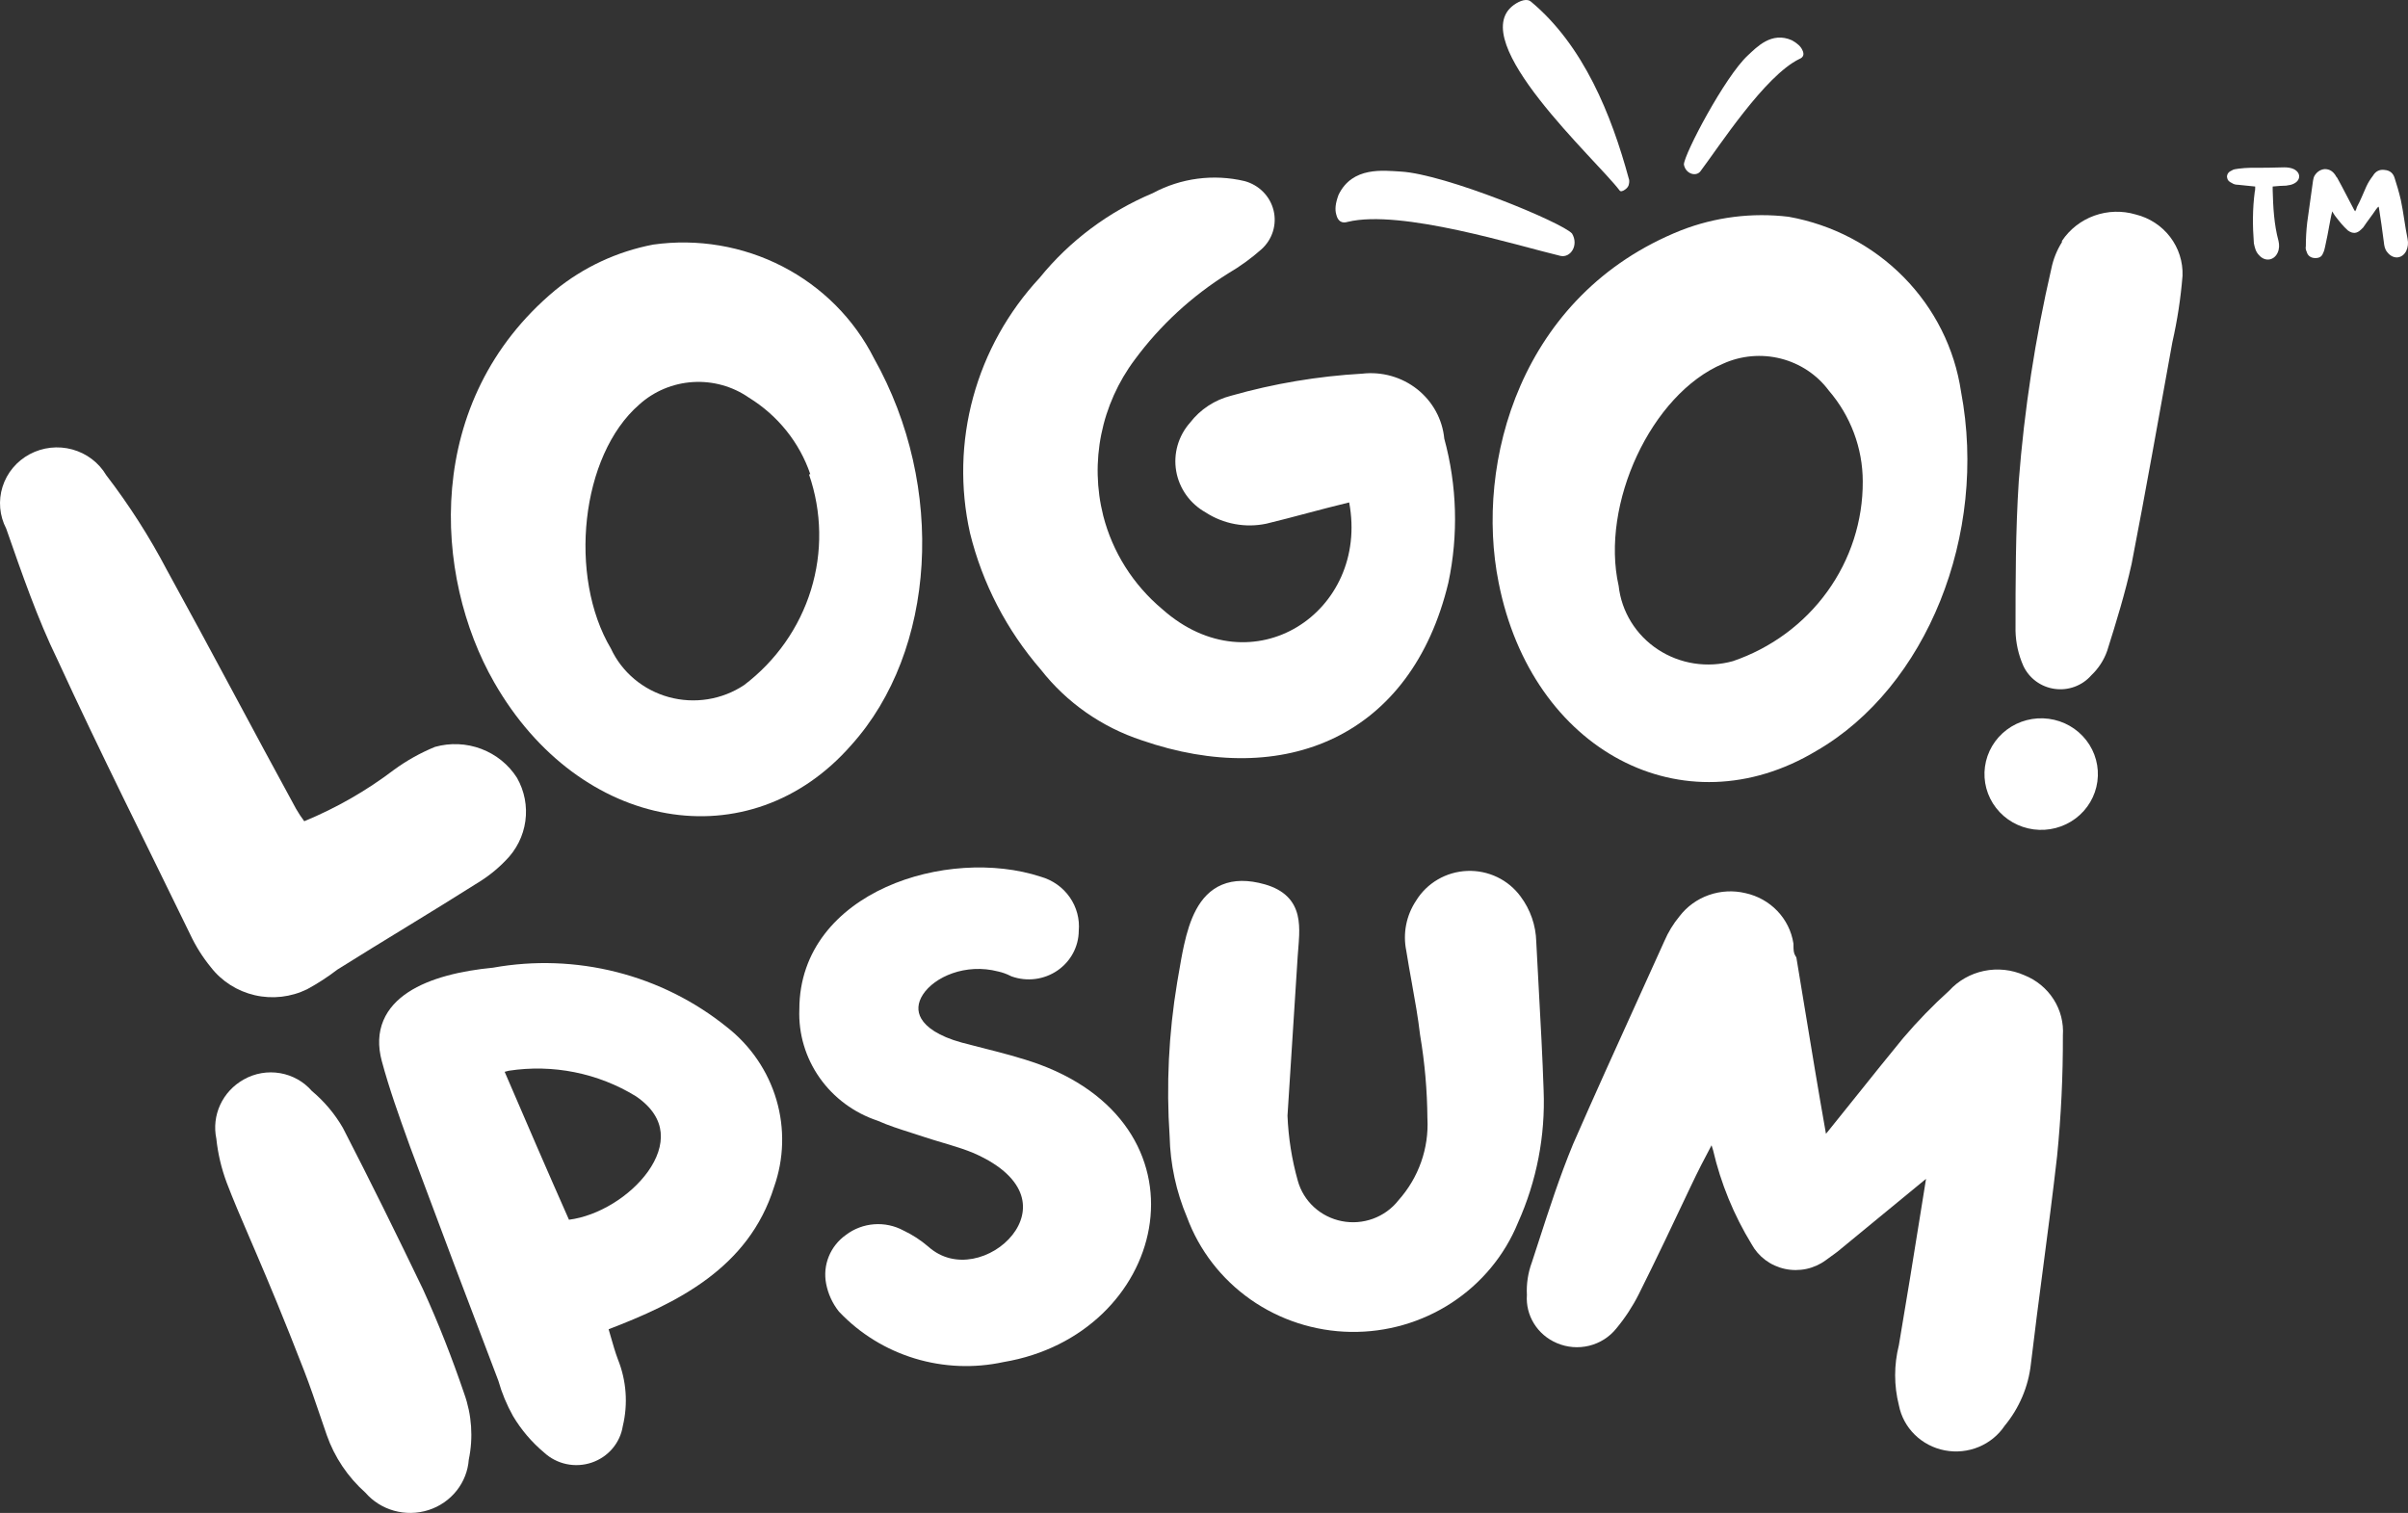 <?xml version="1.0" encoding="UTF-8"?>
<svg xmlns="http://www.w3.org/2000/svg" xmlns:xlink="http://www.w3.org/1999/xlink" width="705px" height="443px" viewBox="0 0 705 443" version="1.1">
    <rect x="0" y="0" width="705" height="443" fill="#333333" stroke="none"/>
    <title>Group</title>
    <g id="Page-1" stroke="none" stroke-width="1" fill="none" fill-rule="evenodd">
        <g id="Artboard" transform="translate(-2161, -1261)" fill="#FFFFFF">
            <g id="Group" transform="translate(2161, 1261)">
                <path d="M660.265,54.614 C660.265,55.125 660.265,55.763 660.134,56.145 C659.478,61.122 659.478,66.098 659.871,71.202 C660.134,72.478 660.396,73.754 661.446,74.775 C663.151,76.688 665.774,76.306 666.824,74.009 C667.349,72.861 667.349,71.712 667.086,70.564 C665.774,65.715 665.512,60.611 665.381,55.635 C665.381,55.38 665.381,54.997 665.381,54.614 C666.824,54.487 668.136,54.359 669.316,54.359 C670.235,54.232 671.022,54.104 671.679,53.721 C673.646,52.7 673.646,50.531 671.546,49.51 C670.759,49.128 669.71,49 668.792,49 C665.512,49.128 662.233,49.128 658.953,49.128 C657.772,49.128 656.591,49.255 655.41,49.383 C654.754,49.51 653.967,49.51 653.443,49.893 C652.524,50.276 652,50.914 652,51.807 C652.131,52.7 652.524,53.211 653.443,53.594 C653.967,53.976 654.623,54.104 655.279,54.104 C656.853,54.232 658.56,54.487 660.265,54.614 Z M696.341,60.484 C696.341,60.611 696.472,60.739 696.472,60.739 C696.997,64.184 697.522,67.502 697.916,70.819 C698.048,71.967 698.179,72.988 698.966,73.881 C700.671,76.05 703.295,75.795 704.475,73.499 C705,72.35 705.131,71.202 704.869,69.926 C704.082,66.098 703.688,62.27 702.901,58.57 C702.376,56.273 701.721,54.104 701.065,52.062 C700.671,50.786 699.753,49.893 698.179,49.766 C696.604,49.51 695.423,50.276 694.767,51.424 C693.98,52.445 693.324,53.466 692.799,54.614 C691.881,56.656 691.094,58.697 690.045,60.611 C689.913,61.122 689.782,61.505 689.52,61.887 C689.389,61.632 689.258,61.505 689.258,61.505 C687.552,58.315 685.978,55.125 684.272,52.062 C684.009,51.807 683.878,51.552 683.747,51.297 C682.96,50.148 682.042,49.51 680.599,49.51 C679.287,49.638 678.237,50.404 677.582,51.552 C677.319,52.062 677.319,52.445 677.188,52.956 C676.663,57.039 676.007,61.122 675.483,65.205 C675.22,67.502 675.089,69.798 675.089,72.095 C674.958,72.605 675.089,73.243 675.351,73.754 C675.614,74.774 676.401,75.413 677.45,75.54 C678.762,75.668 679.68,75.285 680.074,74.264 C680.467,73.499 680.599,72.861 680.73,72.223 C681.255,69.926 681.648,67.757 682.042,65.588 C682.304,64.312 682.435,63.291 682.829,61.887 C683.091,62.398 683.353,62.781 683.616,63.163 C684.797,64.694 685.978,66.226 687.421,67.502 C688.864,68.522 690.045,68.395 691.225,67.246 C691.488,66.991 691.619,66.864 691.881,66.608 C693.062,64.822 694.505,63.036 695.685,61.249 C695.948,60.994 696.079,60.739 696.341,60.484 Z" id="Shape" fill-rule="nonzero"/>
                <path d="M391.891,57.049 C390.97,59.529 390.794,61.315 391.22,62.8 C391.689,64.819 392.908,65.48 394.562,64.966 C410.124,61.177 444.246,71.933 456.879,74.931 C459.859,75.56 462.282,71.773 460.249,68.377 C457.282,65.088 423.175,51.008 410.161,50.24 C405.06,49.957 395.94,48.668 391.891,57.049 Z" id="Path" fill-rule="nonzero"/>
                <path d="M524.666,11.815 C526.298,12.739 527.211,13.622 527.661,14.607 C528.332,15.9 527.978,16.795 526.851,17.251 C516.727,22.102 503.256,42.983 497.818,50.185 C496.5,51.841 493.459,50.879 493,48.154 C493.094,45.074 505.036,22.413 511.701,16.241 C514.32,13.831 518.647,9.103 524.666,11.815 Z" id="Path" fill-rule="nonzero"/>
                <path d="M443.148,1.496 C445.125,0.044 447.179,-0.465 448.228,0.479 C463.625,13.309 471.79,33.628 476.845,52.229 C477.036,52.662 477.048,53.284 476.895,53.933 C476.832,54.487 476.417,55.073 475.756,55.526 C475.051,56.026 474.444,56.179 474.158,55.748 C467.41,46.804 428.868,12.006 443.148,1.496 Z" id="Path" fill-rule="nonzero"/>
                <path d="M115.358,225.403 C119.065,222.696 123.095,220.443 127.359,218.695 C131.821,217.444 136.577,217.651 140.908,219.286 C145.238,220.922 148.909,223.894 151.363,227.757 C153.558,231.609 154.417,236.056 153.811,240.429 C153.205,244.801 151.167,248.863 148.002,252.001 C145.549,254.545 142.764,256.761 139.722,258.592 C126.16,267.183 112.477,275.303 98.795,283.895 C95.995,286.045 93.025,287.974 89.914,289.662 C85.18,291.977 79.771,292.597 74.62,291.415 C69.47,290.233 64.903,287.323 61.709,283.189 C59.321,280.262 57.306,277.061 55.708,273.656 C42.746,246.941 29.304,220.342 16.822,193.155 C11.061,181.387 6.38,167.852 1.82,154.788 C-0.153,150.993 -0.539,146.592 0.746,142.522 C2.03,138.452 4.884,135.034 8.698,132.995 C12.513,130.956 16.989,130.457 21.173,131.604 C25.357,132.751 28.92,135.453 31.104,139.136 C37.817,147.884 43.76,157.176 48.867,166.911 C61.829,190.449 74.191,213.986 86.673,236.819 C87.4,238.08 88.201,239.298 89.073,240.467 C98.468,236.593 107.304,231.529 115.358,225.403 Z" id="Path" fill-rule="nonzero"/>
                <path d="M249.26,218.138 C219.533,252.149 169.705,243.558 144.672,199.778 C126.859,168.708 123.73,117.396 162.485,85.032 C170.76,78.257 180.656,73.641 191.249,71.616 C204.237,69.795 217.482,72.036 229.089,78.017 C240.697,83.999 250.074,93.416 255.881,104.922 C277.063,142.582 274.054,190.598 249.26,218.138 Z M237.225,138.816 C234.066,129.561 227.731,121.66 219.292,116.455 C214.516,113.126 208.714,111.508 202.862,111.873 C197.008,112.237 191.463,114.562 187.157,118.455 C169.947,133.402 166.335,168.826 178.852,189.893 C180.448,193.328 182.791,196.38 185.719,198.837 C188.647,201.294 192.089,203.096 195.803,204.116 C199.518,205.136 203.415,205.35 207.223,204.743 C211.031,204.136 214.657,202.723 217.848,200.602 C227.178,193.529 234.022,183.789 237.43,172.738 C240.838,161.686 240.64,149.87 236.864,138.934 L237.225,138.816 Z" id="Shape" fill-rule="nonzero"/>
                <path d="M370.758,153.34 C367.724,153.978 364.588,154.017 361.538,153.451 C358.488,152.886 355.583,151.731 352.996,150.051 C350.733,148.784 348.784,147.042 347.29,144.949 C345.798,142.857 344.797,140.467 344.361,137.95 C343.925,135.434 344.064,132.855 344.768,130.398 C345.473,127.941 346.726,125.667 348.436,123.739 C351.415,119.867 355.644,117.094 360.438,115.87 C372.952,112.316 385.834,110.148 398.843,109.41 C401.702,109.084 404.598,109.321 407.361,110.106 C410.125,110.892 412.699,112.209 414.936,113.982 C417.171,115.754 419.023,117.946 420.382,120.429 C421.74,122.911 422.578,125.635 422.847,128.438 C426.597,142.211 427.008,156.651 424.047,170.607 C413.246,215.712 376.04,231.216 334.273,216.768 C322.549,212.906 312.269,205.708 304.749,196.096 C294.718,184.52 287.605,170.801 283.985,156.042 C281.052,142.899 281.373,129.262 284.923,116.266 C288.472,103.27 295.146,91.294 304.388,81.337 C313.159,70.514 324.543,61.997 337.514,56.552 C345.71,52.131 355.301,50.874 364.398,53.029 C366.462,53.587 368.335,54.677 369.823,56.183 C371.312,57.689 372.362,59.558 372.864,61.595 C373.366,63.632 373.302,65.764 372.679,67.769 C372.055,69.774 370.895,71.579 369.319,72.997 C366.322,75.652 363.066,78.013 359.597,80.044 C348.927,86.695 339.642,95.264 332.233,105.298 C327.376,111.792 324.032,119.248 322.435,127.142 C320.838,135.035 321.028,143.176 322.992,150.991 C325.713,161.646 331.754,171.211 340.274,178.359 C366.678,201.851 401.003,179.181 395.003,147.114 C386.242,149.229 378.56,151.461 370.758,153.34 Z" id="Path" fill-rule="nonzero"/>
                <path d="M531.816,219.847 C492.847,243.292 448.481,219.847 438.768,170.613 C431.694,135.446 445.124,86.212 492.128,67.457 C502.128,63.552 512.975,62.181 523.663,63.471 C536.503,65.769 548.282,71.949 557.338,81.139 C566.395,90.33 572.273,102.067 574.143,114.698 C582.057,156.546 564.071,201.209 531.816,219.847 Z M545.366,140.955 C545.354,131.217 541.83,121.794 535.414,114.346 C531.984,109.739 527.025,106.438 521.384,105.005 C515.742,103.573 509.767,104.098 504.477,106.492 C483.374,115.401 468.505,147.754 473.901,171.552 C474.314,175.286 475.555,178.887 477.539,182.104 C479.523,185.32 482.201,188.074 485.388,190.174 C488.574,192.272 492.191,193.666 495.985,194.256 C499.78,194.845 503.661,194.618 507.355,193.589 C518.51,189.78 528.169,182.66 534.982,173.224 C541.797,163.787 545.427,152.506 545.366,140.955 Z" id="Shape" fill-rule="nonzero"/>
                <path d="M614.062,228.833 C613.477,233.128 611.183,237.018 607.682,239.648 C604.182,242.276 599.763,243.431 595.398,242.855 C591.034,242.279 587.08,240.021 584.408,236.577 C581.734,233.134 580.562,228.786 581.147,224.491 C581.732,220.197 584.028,216.307 587.527,213.677 C591.028,211.047 595.446,209.894 599.811,210.47 C604.176,211.045 608.129,213.303 610.803,216.747 C613.475,220.191 614.648,224.539 614.062,228.833 Z M603.687,70.543 C605.955,67.134 609.283,64.539 613.173,63.143 C617.063,61.747 621.307,61.627 625.273,62.798 C629.305,63.791 632.866,66.116 635.363,69.384 C637.86,72.652 639.139,76.665 638.988,80.751 C638.462,87.305 637.466,93.814 636.007,100.229 C632.071,121.937 628.254,143.644 624.081,165.118 C622.172,173.684 619.668,181.898 616.925,190.58 C615.971,193.295 614.376,195.747 612.274,197.738 C610.967,199.236 609.298,200.384 607.419,201.077 C605.541,201.772 603.516,201.988 601.53,201.707 C599.545,201.427 597.663,200.658 596.06,199.472 C594.456,198.286 593.183,196.72 592.358,194.922 C590.94,191.695 590.17,188.228 590.092,184.714 C590.092,170.163 590.092,155.496 591.046,140.828 C592.667,119.896 595.856,99.11 600.586,78.639 C601.143,75.896 602.192,73.274 603.687,70.895 L603.687,70.543 Z" id="Shape" fill-rule="nonzero"/>
                <path d="M64.45,323.536 C63.031,326.634 62.641,330.087 63.335,333.411 C63.797,337.792 64.81,342.101 66.353,346.24 C68.28,351.309 70.435,356.32 73.093,362.498 C73.705,363.919 74.343,365.403 75.012,366.964 C78.596,375.333 83.093,386.028 89.092,401.507 C90.79,405.904 92.298,410.337 93.816,414.801 C94.43,416.604 95.045,418.413 95.675,420.227 C97.934,426.674 101.82,432.466 106.971,437.057 C109.159,439.58 112.06,441.419 115.313,442.338 C118.63,443.275 122.158,443.216 125.439,442.168 C128.721,441.118 131.603,439.128 133.712,436.456 C135.779,433.836 137.009,430.679 137.248,427.381 C138.589,420.956 138.131,414.294 135.92,408.099 C132.412,397.814 128.415,387.514 123.807,377.44 L123.786,377.395 C116.204,361.634 108.497,345.981 100.426,330.322 L100.365,330.212 C98.003,326.133 94.932,322.486 91.291,319.436 C88.928,316.713 85.668,314.876 82.068,314.243 C78.391,313.597 74.598,314.248 71.368,316.082 C68.312,317.787 65.889,320.397 64.45,323.536 Z" id="Path"/>
                <path d="M180.524,284.629 C168.701,281.627 156.353,281.19 144.342,283.348 C135.038,284.246 125.888,286.35 119.534,290.517 C116.303,292.638 113.69,295.361 112.237,298.822 C110.775,302.303 110.589,306.283 111.786,310.717 C113.973,318.841 116.812,326.739 119.642,334.611 L120.1,335.886 L120.111,335.915 C128.63,358.786 137.231,381.58 145.909,404.295 C146.921,407.875 148.353,411.329 150.174,414.586 L150.208,414.646 C152.614,418.693 155.7,422.312 159.336,425.352 C161.155,427.023 163.403,428.179 165.842,428.696 C168.304,429.217 170.864,429.066 173.245,428.258 C175.626,427.45 177.734,426.017 179.341,424.115 C180.921,422.243 181.956,419.989 182.337,417.589 C183.905,411.071 183.403,404.238 180.895,398.007 C180.113,395.911 179.499,393.768 178.852,391.512 C178.637,390.76 178.418,389.995 178.187,389.215 C198.053,381.603 219.191,371.367 226.624,347.554 C229.535,339.326 229.777,330.415 227.318,322.044 C224.857,313.665 219.807,306.237 212.864,300.785 C203.415,293.153 192.377,287.638 180.524,284.629 Z M147.752,313.837 C148.143,313.726 148.537,313.624 148.932,313.528 C161.866,311.535 175.098,314.191 186.193,321.005 C191.082,324.338 193.085,328.042 193.429,331.606 C193.784,335.275 192.423,339.251 189.689,343.074 C184.523,350.294 175.095,356.073 166.579,357.15 C160.37,343.134 154.066,328.551 147.752,313.837 Z" id="Shape"/>
                <path d="M259.443,259.719 C273.564,253.337 291.056,252.235 304.743,256.722 C308.191,257.705 311.181,259.83 313.204,262.735 C315.214,265.621 316.142,269.1 315.832,272.577 C315.812,274.835 315.245,277.056 314.18,279.059 C313.096,281.099 311.525,282.853 309.602,284.174 C307.679,285.494 305.459,286.342 303.13,286.645 C300.8,286.949 298.431,286.7 296.221,285.917 L296.053,285.858 L295.895,285.776 C294.765,285.198 293.564,284.762 292.321,284.478 L292.243,284.461 C282.614,281.958 273.532,286.105 270.214,291.2 C268.632,293.629 268.436,296.082 269.754,298.313 C271.165,300.702 274.626,303.383 281.631,305.294 C283.557,305.812 285.531,306.311 287.534,306.819 C293.073,308.222 298.829,309.68 304.394,311.701 L304.416,311.709 C330.093,321.269 339.654,341.07 336.381,359.694 C333.143,378.111 317.425,394.873 293.789,398.826 C285.188,400.692 276.238,400.328 267.823,397.772 C259.388,395.208 251.784,390.529 245.768,384.198 L245.611,384.033 C243.712,381.648 242.434,378.846 241.868,375.873 C241.347,373.19 241.621,370.417 242.657,367.881 C243.687,365.36 245.43,363.178 247.678,361.589 C250.053,359.786 252.916,358.705 255.912,358.48 C258.899,358.255 261.887,358.89 264.51,360.306 C267.129,361.544 269.566,363.124 271.752,365.003 L271.794,365.037 C275.662,368.499 280.343,369.401 284.831,368.566 C289.385,367.718 293.667,365.081 296.422,361.583 C299.158,358.106 300.256,353.976 298.952,349.967 C297.641,345.929 293.697,341.404 285.031,337.622 C282.765,336.68 280.416,335.921 277.973,335.182 C277.314,334.983 276.644,334.785 275.966,334.583 C274.16,334.047 272.301,333.494 270.478,332.885 C269.223,332.466 267.977,332.069 266.744,331.676 C263.373,330.601 260.087,329.554 256.924,328.15 C250.041,325.856 244.094,321.452 239.969,315.59 C235.826,309.704 233.742,302.666 234.026,295.525 C234.048,278.125 245.247,266.137 259.443,259.719 Z" id="Path" fill-rule="nonzero"/>
                <path d="M438.349,256.828 C435.615,255.516 432.591,254.893 429.551,255.015 C426.51,255.138 423.548,256.002 420.933,257.532 C418.334,259.05 416.158,261.176 414.599,263.721 C413.169,265.865 412.179,268.261 411.686,270.778 C411.193,273.293 411.205,275.877 411.72,278.386 C412.23,281.611 412.794,284.746 413.352,287.839 C414.275,292.956 415.173,297.958 415.766,303.058 L415.788,303.188 C417.137,311.186 417.844,319.276 417.907,327.383 L417.913,327.498 C418.374,336.252 415.338,344.837 409.456,351.429 L409.362,351.546 C407.449,353.956 404.89,355.795 401.971,356.858 C399.054,357.921 395.893,358.166 392.842,357.564 C389.791,356.962 386.971,355.539 384.697,353.452 C382.422,351.365 380.781,348.69 379.963,345.741 C378.215,339.525 377.203,333.132 376.946,326.689 L379.932,279.984 C379.976,279.374 380.026,278.749 380.077,278.117 C380.191,276.698 380.307,275.253 380.356,273.906 C380.426,271.923 380.366,269.884 379.895,267.953 C379.414,265.981 378.499,264.104 376.875,262.506 C375.268,260.924 373.098,259.757 370.367,258.962 C365.43,257.558 361.254,257.603 357.775,259.053 C354.294,260.504 351.909,263.197 350.221,266.309 C348.547,269.394 347.471,273.047 346.657,276.705 C346.053,279.42 345.568,282.27 345.107,284.982 C344.947,285.917 344.791,286.835 344.634,287.726 L344.63,287.753 C342.162,302.629 341.428,317.734 342.441,332.775 C342.629,340.902 344.354,348.925 347.529,356.433 C351.111,366.121 357.598,374.514 366.134,380.506 C374.688,386.51 384.896,389.818 395.407,389.993 C405.917,390.167 416.234,387.2 424.99,381.485 C433.733,375.778 440.508,367.599 444.42,358.029 C449.892,345.839 452.462,332.582 451.932,319.268 C451.61,309.548 451.072,299.753 450.536,290.008 C450.273,285.228 450.011,280.458 449.776,275.717 C449.657,270.963 448.062,266.358 445.203,262.521 C443.434,260.095 441.079,258.139 438.349,256.828 Z" id="Path" fill-rule="nonzero"/>
                <path d="M535.472,330.916 C535.194,331.261 534.902,331.617 534.596,331.988 C532.37,319.45 530.308,306.917 528.242,294.365 C527.501,289.861 526.756,285.338 526.007,280.829 L525.922,280.326 L525.649,279.891 C525.133,279.073 525.082,278.271 525.082,276.56 L525.082,276.362 L525.051,276.166 C524.492,272.634 522.855,269.346 520.355,266.733 C517.862,264.128 514.624,262.315 511.062,261.528 C507.506,260.672 503.769,260.86 500.322,262.071 C496.884,263.279 493.887,265.449 491.706,268.311 C489.892,270.506 488.405,272.942 487.291,275.544 C484.763,281.15 482.213,286.77 479.655,292.405 L479.611,292.503 C473.226,306.571 466.798,320.733 460.557,335.008 L460.538,335.054 C456.707,344.309 453.544,354.061 450.393,363.784 C449.763,365.724 449.134,367.664 448.5,369.598 C447.362,372.667 446.864,375.925 447.035,379.183 C446.828,382.1 447.543,385.009 449.085,387.518 C450.657,390.078 453.013,392.092 455.818,393.277 C458.792,394.55 462.117,394.821 465.266,394.046 C468.409,393.271 471.2,391.501 473.199,389.011 C475.753,385.944 477.949,382.599 479.741,379.055 C485.028,368.495 490.08,357.807 495.11,347.165 C497.056,343.049 498.947,339.363 501.098,335.348 C501.246,335.843 501.397,336.326 501.553,336.81 C503.808,346.503 507.614,355.787 512.83,364.323 C513.817,366.131 515.193,367.711 516.862,368.955 C518.55,370.214 520.5,371.097 522.574,371.546 C524.648,371.995 526.797,371.997 528.872,371.552 C530.944,371.108 532.899,370.224 534.589,368.971 L537.934,366.526 L563.894,345.176 L562.359,354.728 C560.252,367.859 558.161,380.88 555.939,393.904 C554.485,399.677 554.487,405.706 555.945,411.477 C556.576,414.725 558.185,417.714 560.565,420.066 C562.966,422.436 566.04,424.046 569.39,424.689 C572.739,425.33 576.21,424.975 579.349,423.667 C582.444,422.379 585.076,420.224 586.915,417.479 C591.196,412.293 593.86,406.016 594.592,399.393 C595.694,390.04 596.938,380.56 598.184,371.082 C599.618,360.158 601.053,349.237 602.264,338.526 L602.268,338.493 C603.434,326.768 604,314.995 603.959,303.215 C604.215,299.492 603.266,295.783 601.243,292.614 C599.213,289.434 596.207,286.961 592.655,285.546 C588.959,283.906 584.822,283.467 580.852,284.296 C576.908,285.12 573.339,287.15 570.66,290.09 C565.872,294.414 561.381,299.041 557.214,303.942 L557.185,303.975 C552.636,309.509 548.119,315.153 543.63,320.76 C540.9,324.168 538.179,327.568 535.472,330.916 Z" id="Path" fill-rule="nonzero"/>
            </g>
        </g>
    </g>
</svg>
